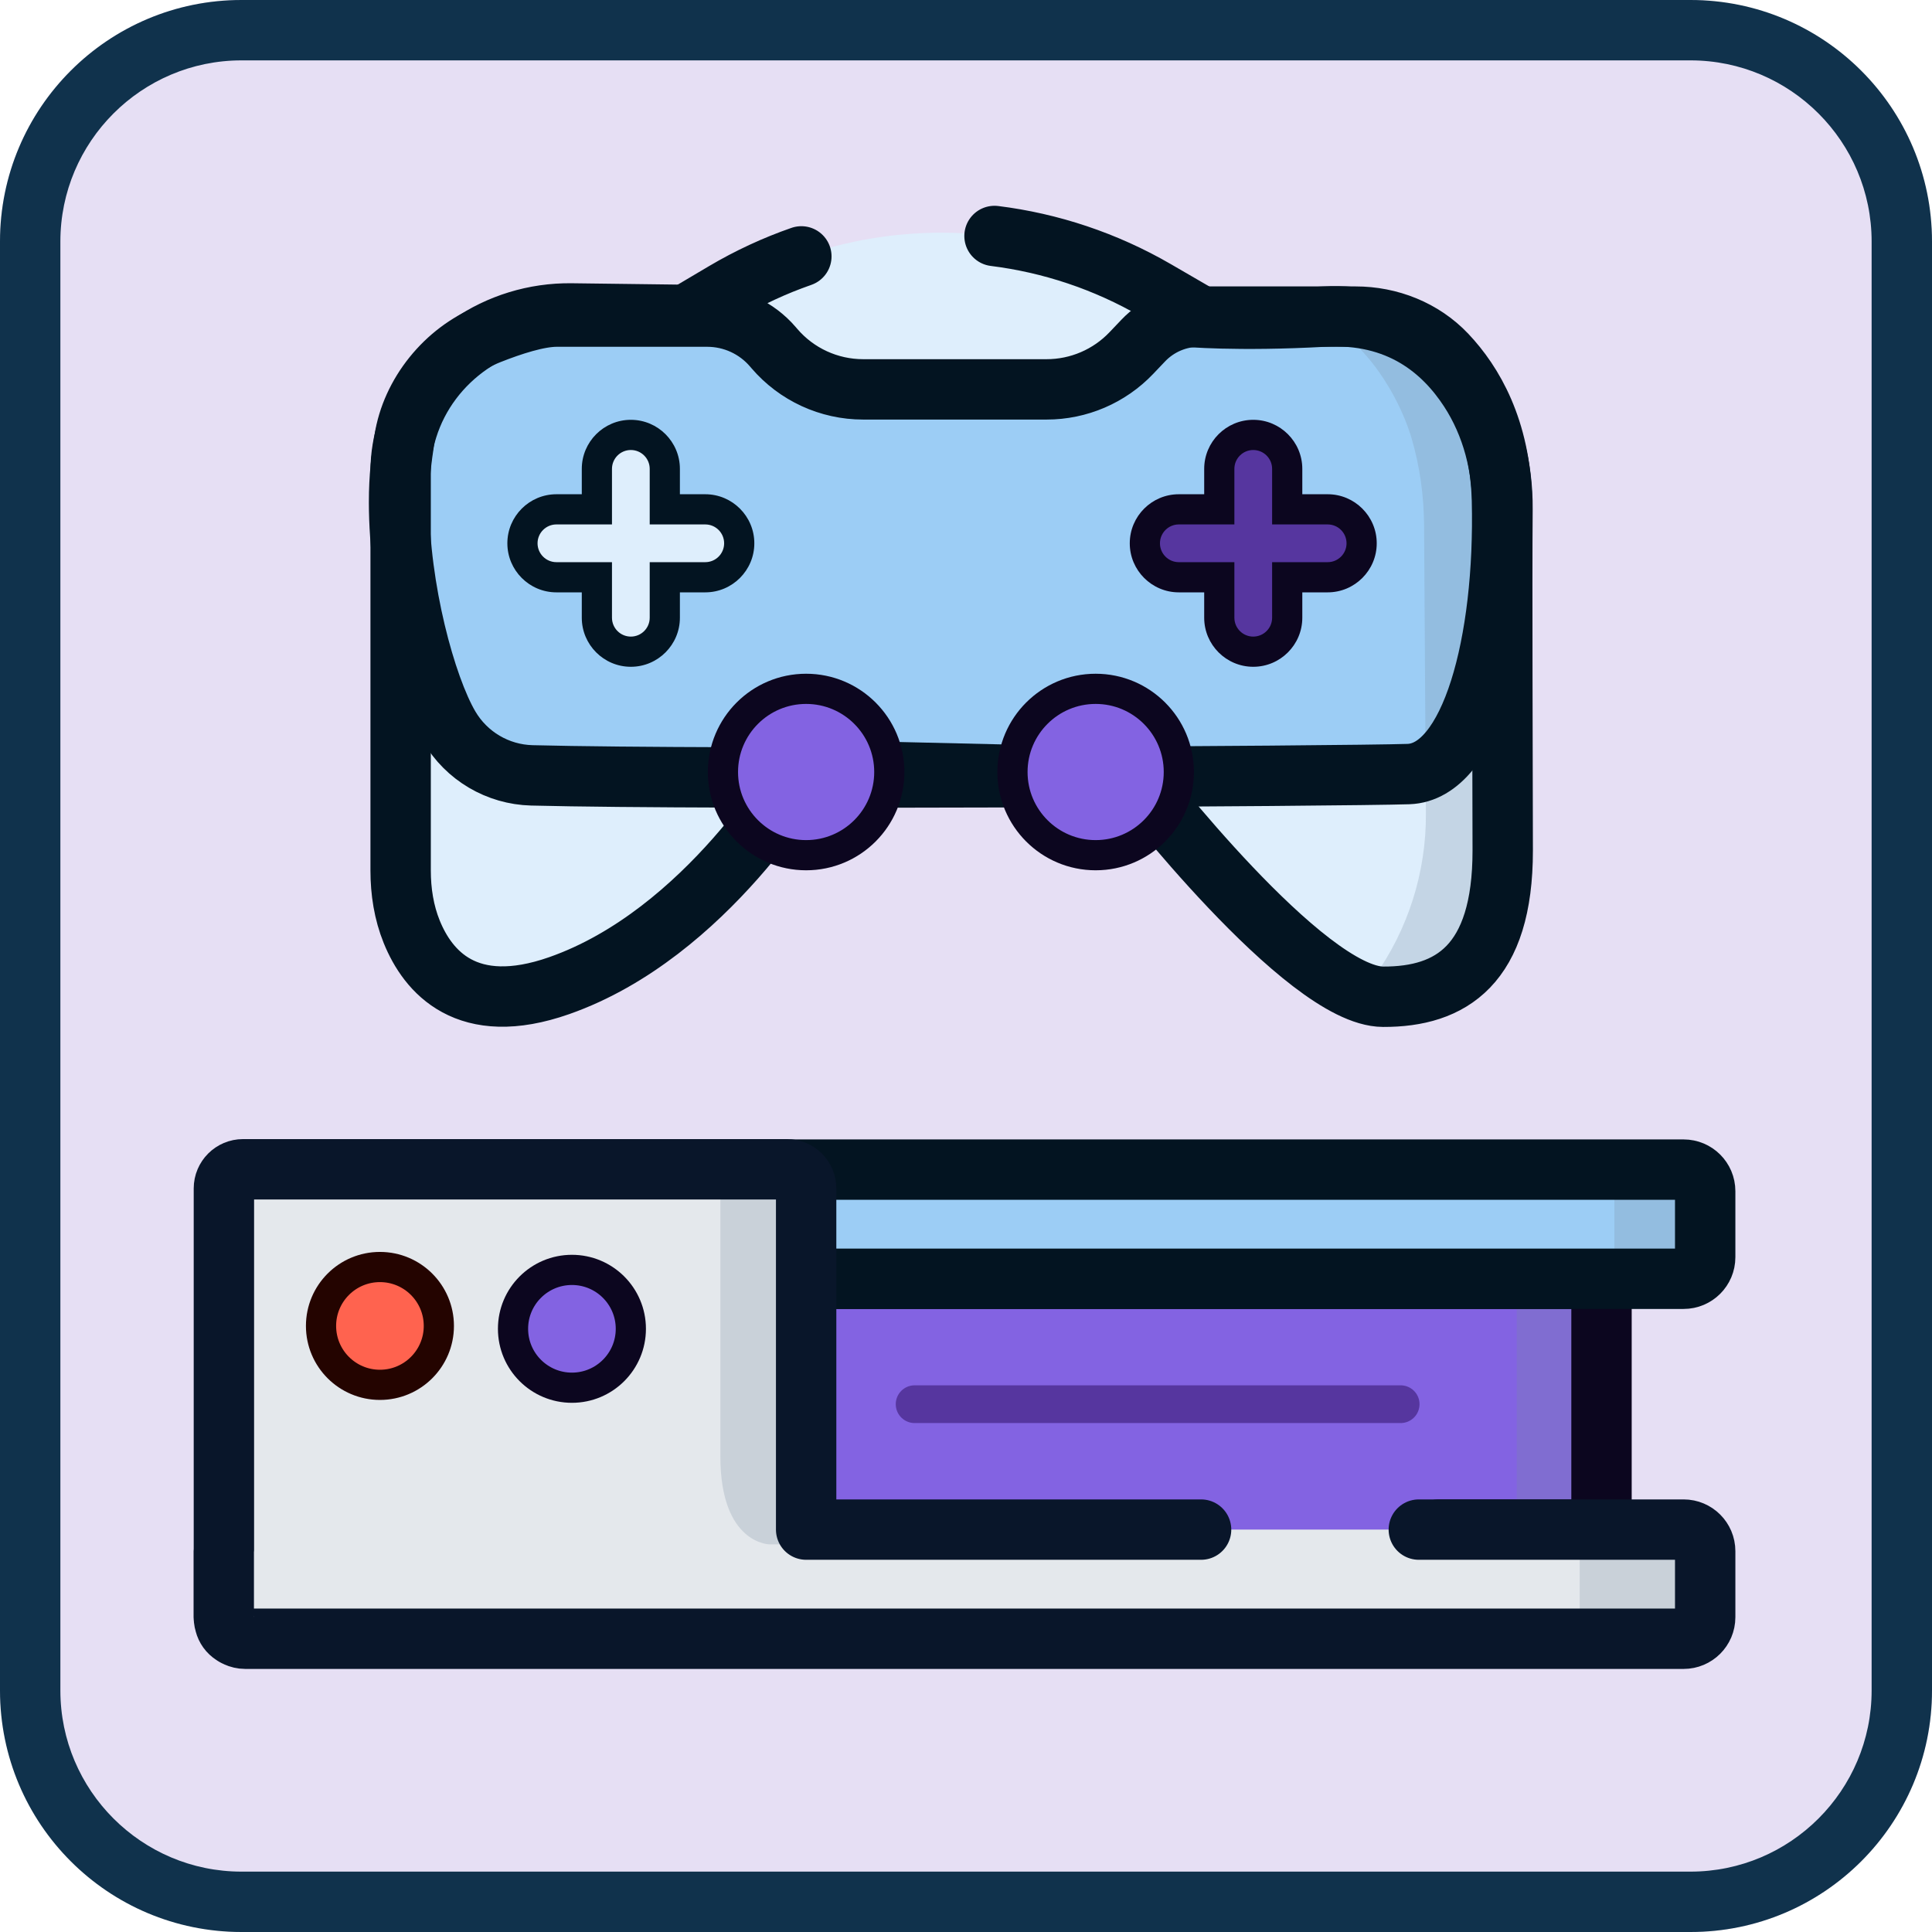 <?xml version="1.0" encoding="UTF-8"?><svg xmlns="http://www.w3.org/2000/svg" viewBox="0 0 128 128"><defs><style>.e{fill:#788ca1;mix-blend-mode:multiply;opacity:.25;}.f{fill:#10324c;}.g{fill:#0c061f;}.h{fill:#031421;}.i{fill:#ff634f;stroke:#240400;}.i,.j,.k,.l,.m,.n{stroke-linecap:round;}.i,.j,.k,.m,.n{stroke-linejoin:round;}.i,.k{stroke-width:2px;}.o{fill:#9ccdf5;}.p{isolation:isolate;}.j{stroke:#031421;}.j,.l,.m,.n{fill:none;}.j,.m,.n{stroke-width:4px;}.k,.n{stroke:#0c061f;}.k,.q{fill:#8363e2;}.r{fill:#56369f;}.s{fill:#e6dff4;}.l{stroke:#56369f;stroke-miterlimit:10;stroke-width:2.5px;}.t{fill:#deeefc;}.u{fill:#e4e8ec;}.m{stroke:#09162a;}</style></defs><g class="p"><g id="a"><g id="b"><rect class="s" width="128" height="128" rx="16" ry="16"/></g></g><g id="d"><path class="t" d="M45.365,20.909l2.62-1.551c8.805-5.211,19.738-5.258,28.588-.125l2.889,1.676-17.049,14.982-17.049-14.982Z"/><path class="j" d="M65.889,15.634c3.707,.462,7.344,1.662,10.684,3.599l2.889,1.676-17.049,14.982-17.049-14.982,2.62-1.551c1.638-.969,3.35-1.76,5.108-2.372"/><rect class="q" x="44.521" y="83.871" width="61.479" height="18.255"/><rect class="e" x="100.489" y="83.871" width="5.614" height="18.255"/><polyline class="n" points="95.319 101.34 100.66 101.34 106.104 101.34 106.104 84.721 100.66 84.721 49.964 84.721 44.521 84.721 44.521 102.125 49.964 102.125 77.66 102.125"/><rect class="o" x="34.575" y="77.49" width="77.854" height="7.231" rx="1.48" ry="1.48"/><rect class="e" x="106.957" y="77.49" width="6.016" height="7.231" rx=".411" ry=".411"/><path class="j" d="M111.544,77.49H36.004c-.789,0-1.429,.64-1.429,1.429v4.373c0,.789,.64,1.429,1.429,1.429H111.544c.789,0,1.429-.64,1.429-1.429v-4.373c0-.789-.64-1.429-1.429-1.429Z"/><path class="f" d="M112,4c6.617,0,12,5.383,12,12V112c0,6.617-5.383,12-12,12H16c-6.617,0-12-5.383-12-12V16c0-6.617,5.383-12,12-12H112m0-4H16C7.163,0,0,7.163,0,16V112c0,8.837,7.163,16,16,16H112c8.836,0,16-7.163,16-16V16c0-8.837-7.163-16-16-16h0Z"/><path class="u" d="M111,101.34H53.408v-22.604c0-.7-.568-1.268-1.268-1.268H16.102c-.7,0-1.268,.568-1.268,1.268v23.944c-.002,.03-.009,.059-.009,.089v4.373c0,.03,.007,.059,.009,.089v.028c0,.01,.005,.018,.006,.028,.01,.095,.028,.187,.056,.276,.08,.317,.27,.575,.538,.746,.015,.011,.03,.021,.046,.031,.059,.034,.114,.072,.178,.097,.182,.084,.383,.134,.596,.134H111c.789,0,1.429-.64,1.429-1.429v-4.373c0-.789-.64-1.429-1.429-1.429Z"/><rect class="e" x="104.66" y="101.34" width="8.313" height="7.231" rx=".429" ry=".429"/><path class="e" d="M47.726,77.574h5.683v19.273c0,.773,.115,1.548,.401,2.267,.416,1.047,1.245,3.205,2.871,3.205,2.928,0-5.683,0-5.683,0,0,0-3.272,0-3.272-5.837v-18.908Z"/><path class="m" d="M79.575,101.34h-26.166v-22.604c0-.7-.568-1.268-1.268-1.268H16.102c-.7,0-1.268,.568-1.268,1.268v23.944c-.002,.03-.009,.059-.009,.089v4.373c0,.03,.007,.059,.009,.089v.028c0,.01,.005,.018,.006,.028,.01,.095,.028,.187,.056,.276,.08,.317,.27,.575,.538,.746,.015,.011,.03,.021,.046,.031,.059,.034,.114,.072,.178,.097,.182,.084,.383,.134,.596,.134H111.544c.789,0,1.429-.64,1.429-1.429v-4.373c0-.789-.64-1.429-1.429-1.429h-17.544"/><circle class="i" cx="25.172" cy="87.846" r="3.903"/><circle class="k" cx="37.892" cy="88.037" r="3.903"/><line class="l" x1="60.596" y1="93.031" x2="92.797" y2="93.031"/><path class="t" d="M78.551,20.976s3.393,.321,9.172,0c4.963-.275,7.889,2.204,9.621,4.856,1.524,2.335,2.223,5.107,2.2,7.896-.042,5.165,.011,16.934,.015,22.619,.006,7.595-3.443,9.705-7.921,9.69-5.197-.018-16.36-14.511-16.36-14.511l-22.215-.517s-6.199,10.849-16.015,14.293c-6.135,2.153-8.704-.942-9.769-3.565-.522-1.286-.736-2.675-.736-4.063V31.204c0-.976,.167-1.918,.447-2.811,1.458-4.665,5.981-7.689,10.868-7.627l8.317,.105"/><path class="o" d="M36.873,20.976h9.983c1.673,0,3.263,.731,4.351,2.002l.099,.115c1.47,1.716,3.617,2.704,5.877,2.704h12.159c2.122,0,4.151-.87,5.614-2.407l.785-.825c.966-1.015,2.306-1.589,3.707-1.589h10.361c2.265,0,4.469,.873,6.024,2.519,1.76,1.863,3.559,4.913,3.675,9.65,.229,9.414-2.07,18.003-6.194,18.139-4.201,.139-46.125,.396-58.079,.086-2.262-.059-4.326-1.279-5.471-3.231-1.568-2.674-3.321-9.141-3.326-14.85-.002-1.736,.168-2.953,.348-4.144,.465-3.062,2.742-5.864,5.62-7.007,1.524-.605,3.256-1.162,4.468-1.162Z"/><path class="e" d="M90.186,20.976c.119,.003,1.887,.292,2.002,.323,1.157,.315,7.173,2.333,7.356,12.429,.225,12.434-.214,25.823-.214,25.823,0,0-.931,8.051-9.378,6.089l1.062-.872c2.271-3.167,3.48-6.972,3.456-10.869l-.12-19.058c-.012-1.972-.275-3.938-.836-5.829-.984-3.319-4.049-8.036-7.558-7.996l4.23-.04Z"/><path class="j" d="M78.551,20.976s3.393,.321,9.172,0c4.963-.275,7.889,2.204,9.621,4.856,1.524,2.335,2.223,5.107,2.2,7.896-.042,5.165,.011,16.934,.015,22.619,.006,7.595-3.443,9.705-7.921,9.69-5.197-.018-16.36-14.511-16.36-14.511l-22.215-.517s-6.199,10.849-16.015,14.293c-6.135,2.153-8.704-.942-9.769-3.565-.522-1.286-.736-2.675-.736-4.063V31.204c0-.976,.167-1.918,.447-2.811,1.458-4.665,5.981-7.689,10.868-7.627l8.317,.105"/><path class="j" d="M36.873,20.976h9.983c1.673,0,3.263,.731,4.351,2.002l.099,.115c1.47,1.716,3.617,2.704,5.877,2.704h12.159c2.122,0,4.151-.87,5.614-2.407l.785-.825c.966-1.015,2.306-1.589,3.707-1.589h10.361c2.265,0,4.469,.873,6.024,2.519,1.76,1.863,3.559,4.913,3.675,9.65,.229,9.414-2.07,18.003-6.194,18.139-4.201,.139-46.125,.396-58.079,.086-2.262-.059-4.326-1.279-5.471-3.231-1.568-2.674-3.321-9.141-3.326-14.85-.002-1.736,.168-2.953,.348-4.144,.465-3.062,2.742-5.864,5.62-7.007,1.524-.605,3.256-1.162,4.468-1.162Z"/><circle class="k" cx="53.408" cy="51.148" r="5.511"/><circle class="k" cx="72.59" cy="51.148" r="5.511"/><g><path class="r" d="M83.031,43.176c-1.24,0-2.25-1.01-2.25-2.25v-2.681h-2.681c-1.24,0-2.25-1.01-2.25-2.25s1.01-2.25,2.25-2.25h2.681v-2.681c0-1.24,1.01-2.25,2.25-2.25s2.25,1.01,2.25,2.25v2.681h2.681c1.24,0,2.25,1.01,2.25,2.25s-1.01,2.25-2.25,2.25h-2.681v2.681c0,1.24-1.01,2.25-2.25,2.25Z"/><path class="g" d="M83.031,29.814c.69,0,1.25,.56,1.25,1.25v3.681h3.681c.69,0,1.25,.56,1.25,1.25s-.56,1.25-1.25,1.25h-3.681v3.681c0,.69-.56,1.25-1.25,1.25s-1.25-.56-1.25-1.25v-3.681h-3.681c-.69,0-1.25-.56-1.25-1.25s.56-1.25,1.25-1.25h3.681v-3.681c0-.69,.56-1.25,1.25-1.25m0-2c-1.792,0-3.25,1.458-3.25,3.25v1.681h-1.681c-1.792,0-3.25,1.458-3.25,3.25s1.458,3.25,3.25,3.25h1.681v1.681c0,1.792,1.458,3.25,3.25,3.25s3.25-1.458,3.25-3.25v-1.681h1.681c1.792,0,3.25-1.458,3.25-3.25s-1.458-3.25-3.25-3.25h-1.681v-1.681c0-1.792-1.458-3.25-3.25-3.25h0Z"/></g><g><path class="t" d="M41.795,43.176c-1.24,0-2.25-1.01-2.25-2.25v-2.681h-2.681c-1.24,0-2.25-1.01-2.25-2.25s1.01-2.25,2.25-2.25h2.681v-2.681c0-1.24,1.01-2.25,2.25-2.25s2.25,1.01,2.25,2.25v2.681h2.681c1.24,0,2.25,1.01,2.25,2.25s-1.01,2.25-2.25,2.25h-2.681v2.681c0,1.24-1.01,2.25-2.25,2.25Z"/><path class="h" d="M41.795,29.814c.69,0,1.25,.56,1.25,1.25v3.681h3.681c.69,0,1.25,.56,1.25,1.25s-.56,1.25-1.25,1.25h-3.681v3.681c0,.69-.56,1.25-1.25,1.25s-1.25-.56-1.25-1.25v-3.681h-3.681c-.69,0-1.25-.56-1.25-1.25s.56-1.25,1.25-1.25h3.681v-3.681c0-.69,.56-1.25,1.25-1.25m0-2c-1.792,0-3.25,1.458-3.25,3.25v1.681h-1.681c-1.792,0-3.25,1.458-3.25,3.25s1.458,3.25,3.25,3.25h1.681v1.681c0,1.792,1.458,3.25,3.25,3.25s3.25-1.458,3.25-3.25v-1.681h1.681c1.792,0,3.25-1.458,3.25-3.25s-1.458-3.25-3.25-3.25h-1.681v-1.681c0-1.792-1.458-3.25-3.25-3.25h0Z"/></g></g></g></svg>
